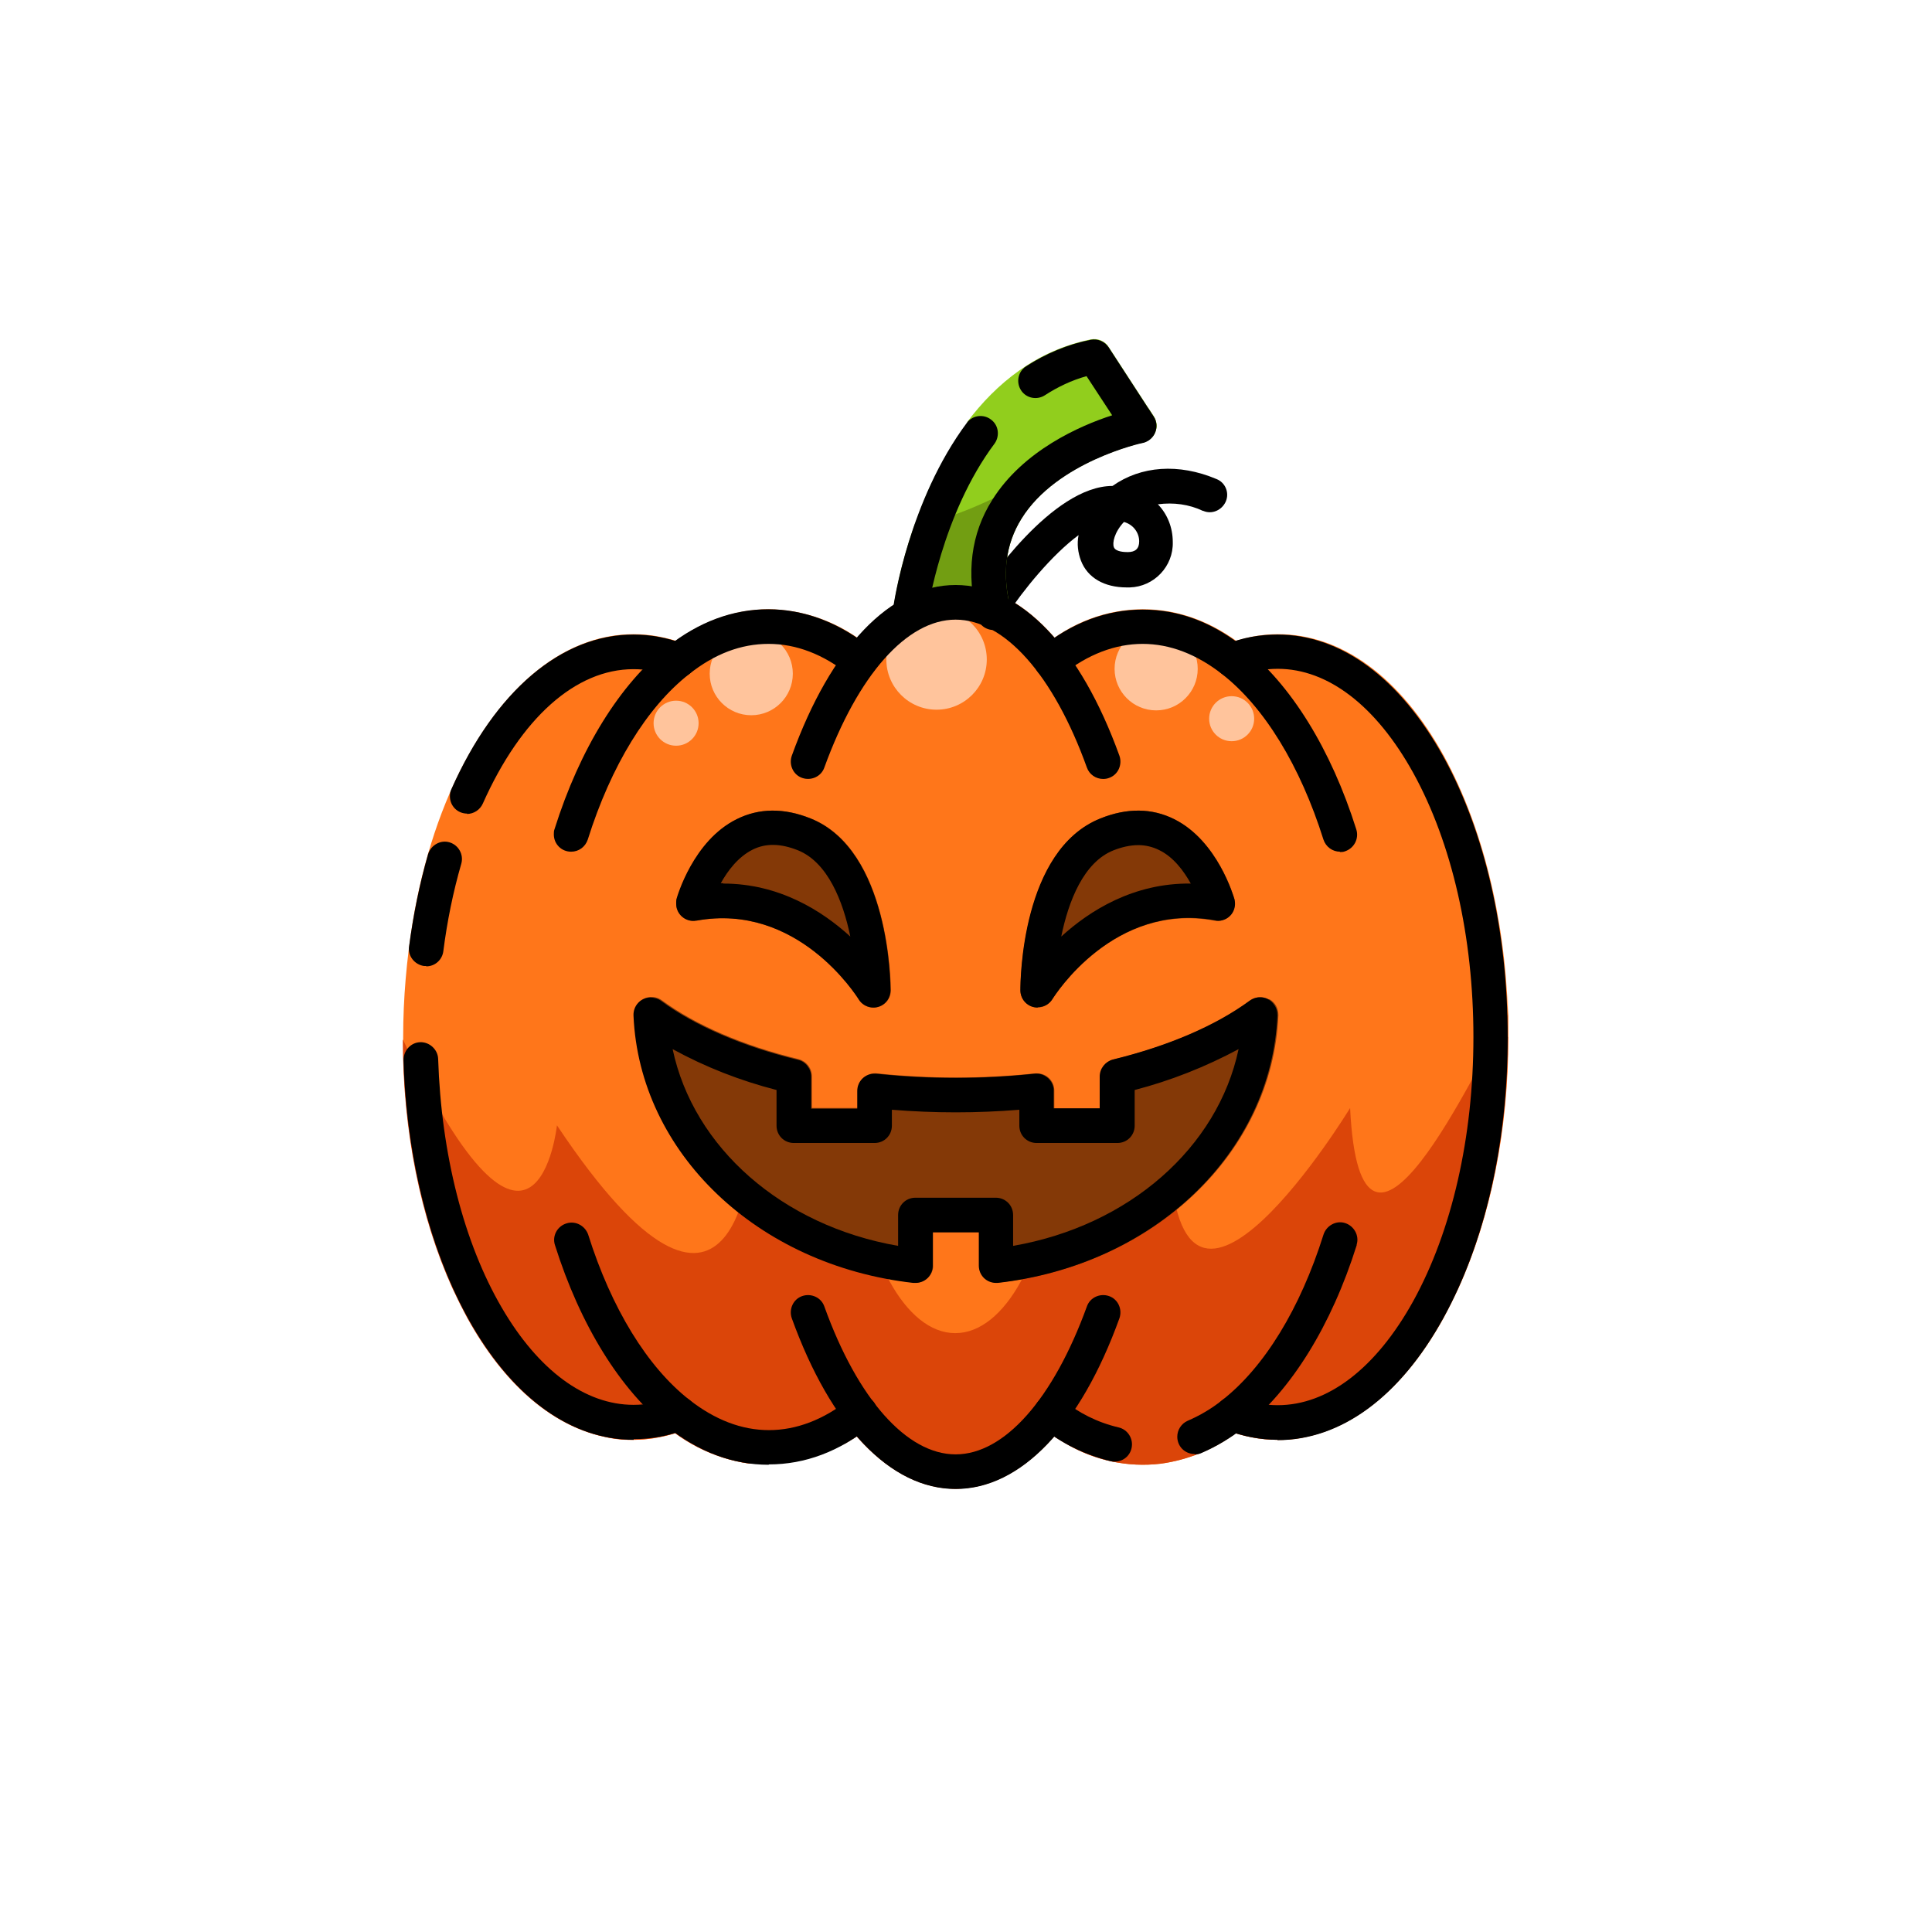 <?xml version="1.0" encoding="UTF-8"?>
<svg id="Capa_1" xmlns="http://www.w3.org/2000/svg" version="1.1" viewBox="0 0 557.8 557.8">
  <!-- Generator: Adobe Illustrator 29.8.2, SVG Export Plug-In . SVG Version: 2.1.1 Build 3)  -->
  <defs>
    <style>
      .st0 {
        fill: #91ce1d;
      }

      .st1 {
        fill: #ff761a;
      }

      .st2 {
        fill: #843907;
      }

      .st3 {
        fill: #729e12;
      }

      .st4 {
        fill: #ffc49c;
      }

      .st5 {
        fill: #db4509;
      }
    </style>
  </defs>
  <g id="Layer_2">
    <path class="st0" d="M279.2,121.9c8.4-11.2,20-20.7,35.7-23.9,2-.4,4.1.4,5.2,2.2l11.5,17.7,1.5,2.3c1.5,2.3.9,5.4-1.5,6.9-.5.3-1.1.6-1.7.7-.2,0-24.8,5.4-35,21.9-4.6,7.4-5.7,16.1-3.1,26,0,.3.1.6.1,1,.1,2.4-1.4,4.5-3.8,5.1-.4.1-.8.2-1.2.2-2.3,0-4.3-1.5-4.8-3.8-.1-.5-.2-1-.3-1.5l-13.8-.6c0,.3,0,.5,0,.5-.4,2.7-3,4.6-5.7,4.2-2.7-.4-4.5-2.9-4.2-5.6,0-.1,0-.4.1-.7,1.3-8,3.4-15.8,6.1-23.4,3.5-10.4,8.6-20.2,15.1-29.1"/>
    <path class="st1" d="M119.2,265.9c-1.8,11.1-2.8,22.3-2.8,33.5v.7c0,26.4,5.1,51.5,14.3,71.8,1.3,3,2.8,5.8,4.3,8.6,10.5,19,24.1,30.8,39,34.2,2.4.6,4.9.9,7.4,1,.5,0,1,0,1.5,0,4.1,0,8.2-.7,12.1-1.9,6.4,4.7,13.9,7.8,21.7,8.8,8.7-.9,17.1-3.6,24.7-7.9.8.8,1.6,1.5,2.4,2.2,1.2-.7,2.4-1.4,3.6-2.2,8.3,9.5,17.7,14.8,27.6,15.1.3,0,.6,0,.9,0s.6,0,.9,0c9.9-.3,19.3-5.6,27.6-15.1,1.2.8,2.4,1.5,3.6,2.2,8.2,4.8,17.7,6.8,27.1,5.7,7.9-1.1,15.3-4.1,21.7-8.8,3.9,1.2,8,1.9,12.1,1.9.5,0,1,0,1.5,0,2.5,0,5-.4,7.4-1,14.9-3.4,28.5-15.2,39-34.2,1.5-2.8,2.9-5.6,4.3-8.6,9.3-20.5,14.4-45.8,14.4-72.5s0-4.3-.1-6.4c-.9-28.1-7.4-54.4-18.5-74.7-12.5-22.7-29.5-35.2-47.9-35.2-4.1,0-8.2.7-12.1,1.9-8.5-6.1-17.5-9.1-26.9-9.1-9.1,0-18,2.9-25.5,8.2-8.6-9.9-18.3-15.2-28.5-15.2s-19.9,5.3-28.5,15.2c-7.5-5.2-16.4-8.1-25.5-8.2-9.4,0-18.4,3.1-26.9,9.1-3.9-1.2-8-1.9-12.1-1.9-18.3,0-35.3,12.5-47.9,35.2-7.5,13.5-12.9,29.8-15.9,47.6"/>
    <path class="st5" d="M435.4,299.4c0,26.7-5,52-14.4,72.5-1.3,3-2.8,5.8-4.3,8.6-10.5,19-24.1,30.8-39,34.2-2.4.6-4.9.9-7.4,1-.5,0-1,0-1.5,0-4.1,0-8.2-.7-12.1-1.9-6.4,4.7-13.9,7.8-21.7,8.8-9.4,1.1-18.9-.9-27.1-5.7-1.2-.7-2.4-1.4-3.6-2.2-8.3,9.5-17.7,14.8-27.6,15.1-.3,0-.6,0-.9,0s-.6,0-.9,0c-9.9-.3-19.2-5.6-27.6-15.1-1.2.8-2.4,1.5-3.6,2.2-.8-.7-1.6-1.4-2.4-2.2-7.6,4.3-16,7-24.7,7.9-7.9-1.1-15.3-4.1-21.7-8.8-3.9,1.2-8,1.9-12.1,1.9-.5,0-1,0-1.5,0-2.5,0-5-.4-7.4-1-14.9-3.4-28.5-15.2-39-34.2-1.5-2.8-2.9-5.6-4.3-8.6-9.2-20.3-14.3-45.4-14.3-71.8,38.5,80.8,44.5,24.8,44.5,24.8,52,78,56,8,56,8h30c2.6,29.6,14.6,52,29,52s26.4-22.4,29-52h33c2,69,52-13,52-13,3,62,36.3-11.9,45.4-26.9,0,2.1.1,4.3.1,6.4Z"/>
    <path d="M275.9,429.9c-18.8,0-36-18-47.3-49.3-.9-2.6.4-5.5,3-6.4,2.6-.9,5.5.4,6.4,3,9.6,26.7,23.8,42.7,37.9,42.7s28.2-16,37.9-42.7c.9-2.6,3.8-3.9,6.4-3,2.6.9,3.9,3.8,3,6.4-11.3,31.3-28.5,49.3-47.3,49.3Z"/>
    <path class="st2" d="M298.2,290.7c2.2.6,4.4-.3,5.6-2.2.7-1.1,17.7-28,46.8-22.7,2.7.5,5.3-1.3,5.8-4,.1-.7.1-1.5,0-2.2-.2-.7-4.8-16.9-17.4-23.1-6.4-3.2-13.6-3.3-21.3-.2-22.9,9.2-23.1,48-23.1,49.6,0,2.2,1.5,4.2,3.6,4.8Z"/>
    <path class="st2" d="M201.1,265.8c29.1-5.3,46.1,21.6,46.8,22.7,1.4,2.4,4.5,3.1,6.9,1.7,1.5-.9,2.4-2.5,2.4-4.3,0-1.6-.3-40.5-23.1-49.6-7.7-3.1-14.9-3-21.3.2-12.6,6.3-17.2,22.5-17.4,23.1-.7,2.7.8,5.4,3.5,6.1.7.2,1.5.2,2.2,0h0Z"/>
    <path class="st2" d="M366.3,288.5c-1.7-.9-3.8-.8-5.3.4-9.8,7.2-23.5,13.1-39.5,17-2.2.5-3.8,2.6-3.8,4.9v9.2h-13.3v-5.1c0-2.8-2.2-5-5-5-.2,0-.4,0-.5,0-15.2,1.6-30.5,1.6-45.7,0-2.7-.3-5.2,1.7-5.5,4.4,0,.2,0,.4,0,.5v5.1h-13.3v-9.2c0-2.3-1.6-4.3-3.8-4.9-16-3.9-29.7-9.8-39.5-17-2.2-1.6-5.4-1.2-7,1.1-.7.9-1,2-1,3.2,1.7,39.6,35.7,72.1,80.8,77.2,2.7.3,5.2-1.7,5.5-4.4,0-.2,0-.4,0-.6v-9.6h13.3v9.6c0,2.8,2.2,5,5,5h0c.2,0,.4,0,.6,0,45.1-5.1,79.1-37.6,80.8-77.2,0-1.9-.9-3.7-2.6-4.6Z"/>
    <path d="M286.6,179.9c-2.8,0-5-2.2-5-5,0-1,.3-1.9.8-2.7,2.1-3.3,21.3-31.9,38.8-31.9h0c8.2-5.8,19.1-6.6,30-2,2.6,1,3.8,4,2.7,6.5s-4,3.8-6.5,2.7c0,0,0,0-.1,0-4-1.9-8.5-2.5-13-1.9,2.8,2.9,4.3,6.8,4.3,10.9.2,7-5.4,12.9-12.4,13.1-.3,0-.5,0-.8,0h-.1c-6.5,0-11.3-2.8-13.2-7.7-.9-2.4-1.2-4.9-.7-7.4-7.7,5.7-16,15.9-20.8,23.2-.9,1.4-2.5,2.3-4.2,2.3ZM324.5,150.7c-2.8,3-3.4,6.1-2.9,7.3.5,1.3,3,1.4,4,1.4,2.2,0,3.3-1,3.3-3.1,0-2.6-1.8-4.9-4.4-5.6Z"/>
    <path d="M299.6,290.9c-2.8,0-5-2.2-5-5s.3-40.5,23.1-49.6c7.7-3.1,14.9-3,21.3.2,12.6,6.3,17.2,22.5,17.4,23.1.7,2.7-.8,5.4-3.5,6.1-.7.2-1.5.2-2.2,0-29.1-5.3-46.1,21.6-46.8,22.7-.9,1.5-2.5,2.4-4.3,2.4ZM328.7,244c-2.5,0-4.9.6-7.2,1.5-8.6,3.4-13,14.6-15.1,24.9,8.2-7.5,20.9-15.5,37.4-15.3-2-3.6-5-7.7-9.2-9.7-1.8-.9-3.9-1.4-5.9-1.4Z"/>
    <path d="M252.2,290.9c-1.7,0-3.4-.9-4.3-2.4-.7-1.1-17.7-28-46.8-22.7-2.7.5-5.3-1.3-5.8-4-.1-.7-.1-1.5,0-2.2.2-.7,4.8-16.9,17.4-23.1,6.4-3.2,13.6-3.3,21.3-.2,22.9,9.2,23.1,48,23.1,49.6,0,2.8-2.2,5-5,5ZM208.8,255.1c16.2,0,28.6,7.9,36.7,15.3-2.1-10.2-6.5-21.4-15.1-24.9-5-2-9.3-2.1-13.1-.2-4.2,2.1-7.2,6.1-9.2,9.7.2,0,.5,0,.7,0h0Z"/>
    <path d="M287.6,370.4c-2.8,0-5-2.2-5-5v-9.6h-13.3v9.6c0,2.8-2.2,5-5,5-.2,0-.4,0-.6,0-45.1-5.1-79.1-37.6-80.8-77.2-.1-2.8,2-5.1,4.8-5.2,1.1,0,2.3.3,3.2,1,9.8,7.2,23.5,13.1,39.5,17,2.2.5,3.8,2.6,3.8,4.9v9.2h13.3v-5.1c0-2.8,2.2-5,5-5,.2,0,.4,0,.5,0,15.2,1.6,30.5,1.6,45.7,0,2.7-.3,5.2,1.7,5.5,4.4,0,.2,0,.4,0,.5v5.1h13.3v-9.2c0-2.3,1.6-4.3,3.8-4.9,16-3.9,29.7-9.8,39.5-17,2.2-1.6,5.4-1.2,7,1.1.7.9,1,2,1,3.2-1.7,39.6-35.7,72.1-80.8,77.2-.2,0-.4,0-.6,0ZM264.2,345.8h23.3c2.8,0,5,2.2,5,5v8.9c33.5-5.8,59.1-28.4,65.1-56.8-9.5,5.1-19.6,9.1-30,11.8v10.3c0,2.8-2.2,5-5,5h-23.3c-2.8,0-5-2.2-5-5v-4.6c-12.2,1-24.5,1-36.8,0v4.6c0,2.8-2.2,5-5,5h-23.3c-2.8,0-5-2.2-5-5v-10.3c-10.5-2.7-20.5-6.6-30-11.8,6,28.4,31.6,51,65.1,56.8v-8.9c0-2.8,2.2-5,5-5h0Z"/>
    <circle class="st4" cx="333.8" cy="193.1" r="12"/>
    <circle class="st4" cx="355.6" cy="207.5" r="6.5"/>
    <circle class="st4" cx="216.9" cy="194.5" r="12"/>
    <circle class="st4" cx="195.2" cy="208.8" r="6.5"/>
    <path class="st3" d="M333.5,124.8c-.6,1.5-2,2.6-3.6,3-.2,0-24.8,5.4-35,21.9-4.6,7.4-5.7,16.1-3.1,26,0,.3.1.6.1,1l-33.8-2.2c1.3-8,3.4-15.8,6.1-23.4,14.9-.2,48.6-20.9,67.4-33.2l1.5,2.3c.9,1.4,1.1,3.1.4,4.6Z"/>
    <path d="M286.9,181.9c-2.3,0-4.3-1.5-4.8-3.8-3.2-12.6-1.8-24,4.4-33.8,8.9-14.2,25.3-21.4,34.6-24.4l-7.4-11.3c-4.3,1.2-8.3,3.1-12,5.5-2.3,1.5-5.4.9-6.9-1.4-1.5-2.3-.9-5.4,1.4-6.9,0,0,0,0,0,0,5.7-3.7,12.1-6.4,18.7-7.7,2-.4,4.1.5,5.2,2.2l13,20c1.5,2.3.8,5.4-1.5,6.9-.5.3-1.1.6-1.7.7-.2,0-24.8,5.4-35,21.9-4.6,7.4-5.7,16.1-3.1,26,.7,2.7-.9,5.4-3.6,6.1-.4.1-.8.2-1.2.2Z"/>
    <path d="M262.9,180.9c-.2,0-.5,0-.7,0-2.7-.4-4.6-2.9-4.3-5.6.2-1.2,4.5-30.8,21.3-53.3,1.7-2.2,4.9-2.5,7-.8,2.1,1.6,2.5,4.6,1,6.8-15.3,20.4-19.4,48.4-19.4,48.7-.3,2.5-2.5,4.3-4.9,4.3Z"/>
    <circle class="st4" cx="270.4" cy="190.4" r="14.5"/>
    <path d="M318.5,224.9c-2.1,0-4-1.3-4.7-3.3-9.6-26.7-23.8-42.7-37.9-42.7s-28.2,16-37.9,42.7c-.9,2.6-3.8,3.9-6.4,3s-3.9-3.8-3-6.4h0c11.3-31.3,28.5-49.3,47.3-49.3s36,18,47.3,49.3c.9,2.6-.4,5.5-3,6.4-.5.2-1.1.3-1.7.3Z"/>
    <path d="M386.9,245.9c-2.2,0-4.1-1.4-4.8-3.5-6.7-21.3-17.1-38.3-29.3-47.8-7.3-5.7-15-8.7-22.9-8.7s-15.8,3-23.2,8.9c-2.1,1.7-5.3,1.4-7-.7-1.7-2.1-1.4-5.3.7-7,0,0,0,0,0,0,9.2-7.4,19.1-11.1,29.5-11.1s20,3.6,29.1,10.8c13.7,10.8,25.3,29.5,32.6,52.7.8,2.6-.6,5.4-3.3,6.3-.5.2-1,.2-1.5.2Z"/>
    <path d="M321.9,422c-.4,0-.7,0-1.1-.1-7.5-1.8-14.5-5.2-20.4-10.1-2.2-1.7-2.6-4.8-.8-7,1.7-2.2,4.8-2.6,7-.8,0,0,0,0,0,0,4.7,3.9,10.3,6.7,16.3,8.1,2.7.6,4.4,3.3,3.8,6-.5,2.3-2.5,3.9-4.9,3.9Z"/>
    <path d="M344.9,419.8c-2.8,0-5-2.2-5-5,0-2,1.2-3.8,3-4.6,3.5-1.5,6.9-3.5,9.9-5.9,12.2-9.5,22.6-26.5,29.3-47.8.8-2.6,3.6-4.2,6.2-3.4,2.6.8,4.2,3.6,3.4,6.2,0,0,0,.1,0,.2-7.3,23.2-18.9,41.9-32.6,52.7-3.7,2.9-7.8,5.4-12.2,7.3-.6.3-1.3.4-2,.4Z"/>
    <path d="M368.9,415.7c-5.1,0-10.1-1-14.8-2.8-2.6-1-3.9-3.8-2.9-6.4,1-2.6,3.8-3.9,6.4-2.9,0,0,0,0,.1,0,3.6,1.4,7.3,2.1,11.2,2.1,14.5,0,28.4-10.7,39.1-30,11.2-20.3,17.4-47.4,17.4-76.3s-6.2-56-17.4-76.3c-10.7-19.3-24.6-30-39.1-30-3.8,0-7.6.7-11.2,2.1-2.6,1-5.5-.2-6.5-2.7-1-2.6.2-5.5,2.7-6.5,0,0,0,0,.1,0,4.7-1.9,9.7-2.8,14.8-2.8,18.3,0,35.3,12.5,47.9,35.2,12,21.7,18.6,50.5,18.6,81.1s-6.6,59.4-18.6,81.1c-12.5,22.7-29.5,35.2-47.9,35.2Z"/>
    <path d="M164.9,245.9c-2.8,0-5-2.2-5-5,0-.5,0-1,.2-1.5,7.3-23.2,18.9-41.9,32.6-52.7,9.1-7.2,18.9-10.8,29.1-10.8s20.3,3.7,29.5,11.1c2.2,1.7,2.6,4.8.8,7s-4.8,2.6-7,.8c0,0,0,0,0,0-7.4-5.9-15.2-8.9-23.2-8.9s-15.6,2.9-22.9,8.7c-12.2,9.5-22.6,26.5-29.3,47.8-.7,2.1-2.6,3.5-4.8,3.5Z"/>
    <path d="M221.9,422.9c-10.2,0-20-3.6-29.1-10.8-13.7-10.8-25.3-29.5-32.6-52.7-.8-2.6.7-5.4,3.4-6.2,2.6-.8,5.3.7,6.2,3.2,6.7,21.3,17.1,38.3,29.3,47.8,7.3,5.7,15,8.7,22.9,8.7s15.8-3,23.2-8.9c2.1-1.7,5.3-1.4,7,.7,1.7,2.1,1.4,5.3-.7,7,0,0,0,0,0,0-9.2,7.4-19.1,11.1-29.5,11.1Z"/>
    <path d="M134.9,234.9c-2.8,0-5-2.2-5-5,0-.7.1-1.4.4-2,12.6-28.4,31.8-44.7,52.6-44.7,5.1,0,10.1,1,14.8,2.8,2.6,1,3.9,3.8,2.9,6.4-1,2.6-3.8,3.9-6.4,2.9,0,0,0,0-.1,0-3.6-1.4-7.3-2.1-11.2-2.1-16.7,0-32.5,14.1-43.5,38.8-.8,1.8-2.6,3-4.6,3Z"/>
    <path d="M123,278.9c-.2,0-.4,0-.6,0-2.7-.4-4.7-2.9-4.3-5.6,1.2-9,3-18,5.5-26.7.8-2.6,3.6-4.2,6.2-3.4,2.6.8,4.1,3.5,3.4,6.1-2.4,8.3-4.1,16.7-5.2,25.3-.3,2.5-2.4,4.4-4.9,4.4Z"/>
    <path d="M182.9,415.7c-17.7,0-34.2-11.7-46.6-33-11.8-20.3-18.9-47.5-19.8-76.6,0-2.8,2.1-5.1,4.8-5.2s5.1,2.1,5.2,4.8c.9,27.5,7.4,53.1,18.4,71.9,10.5,18,24,28,38,28,3.8,0,7.6-.7,11.2-2.1,2.6-1,5.5.2,6.5,2.7,1,2.6-.2,5.5-2.7,6.5,0,0,0,0-.1,0-4.7,1.9-9.7,2.8-14.8,2.8Z"/>
  </g>
</svg>